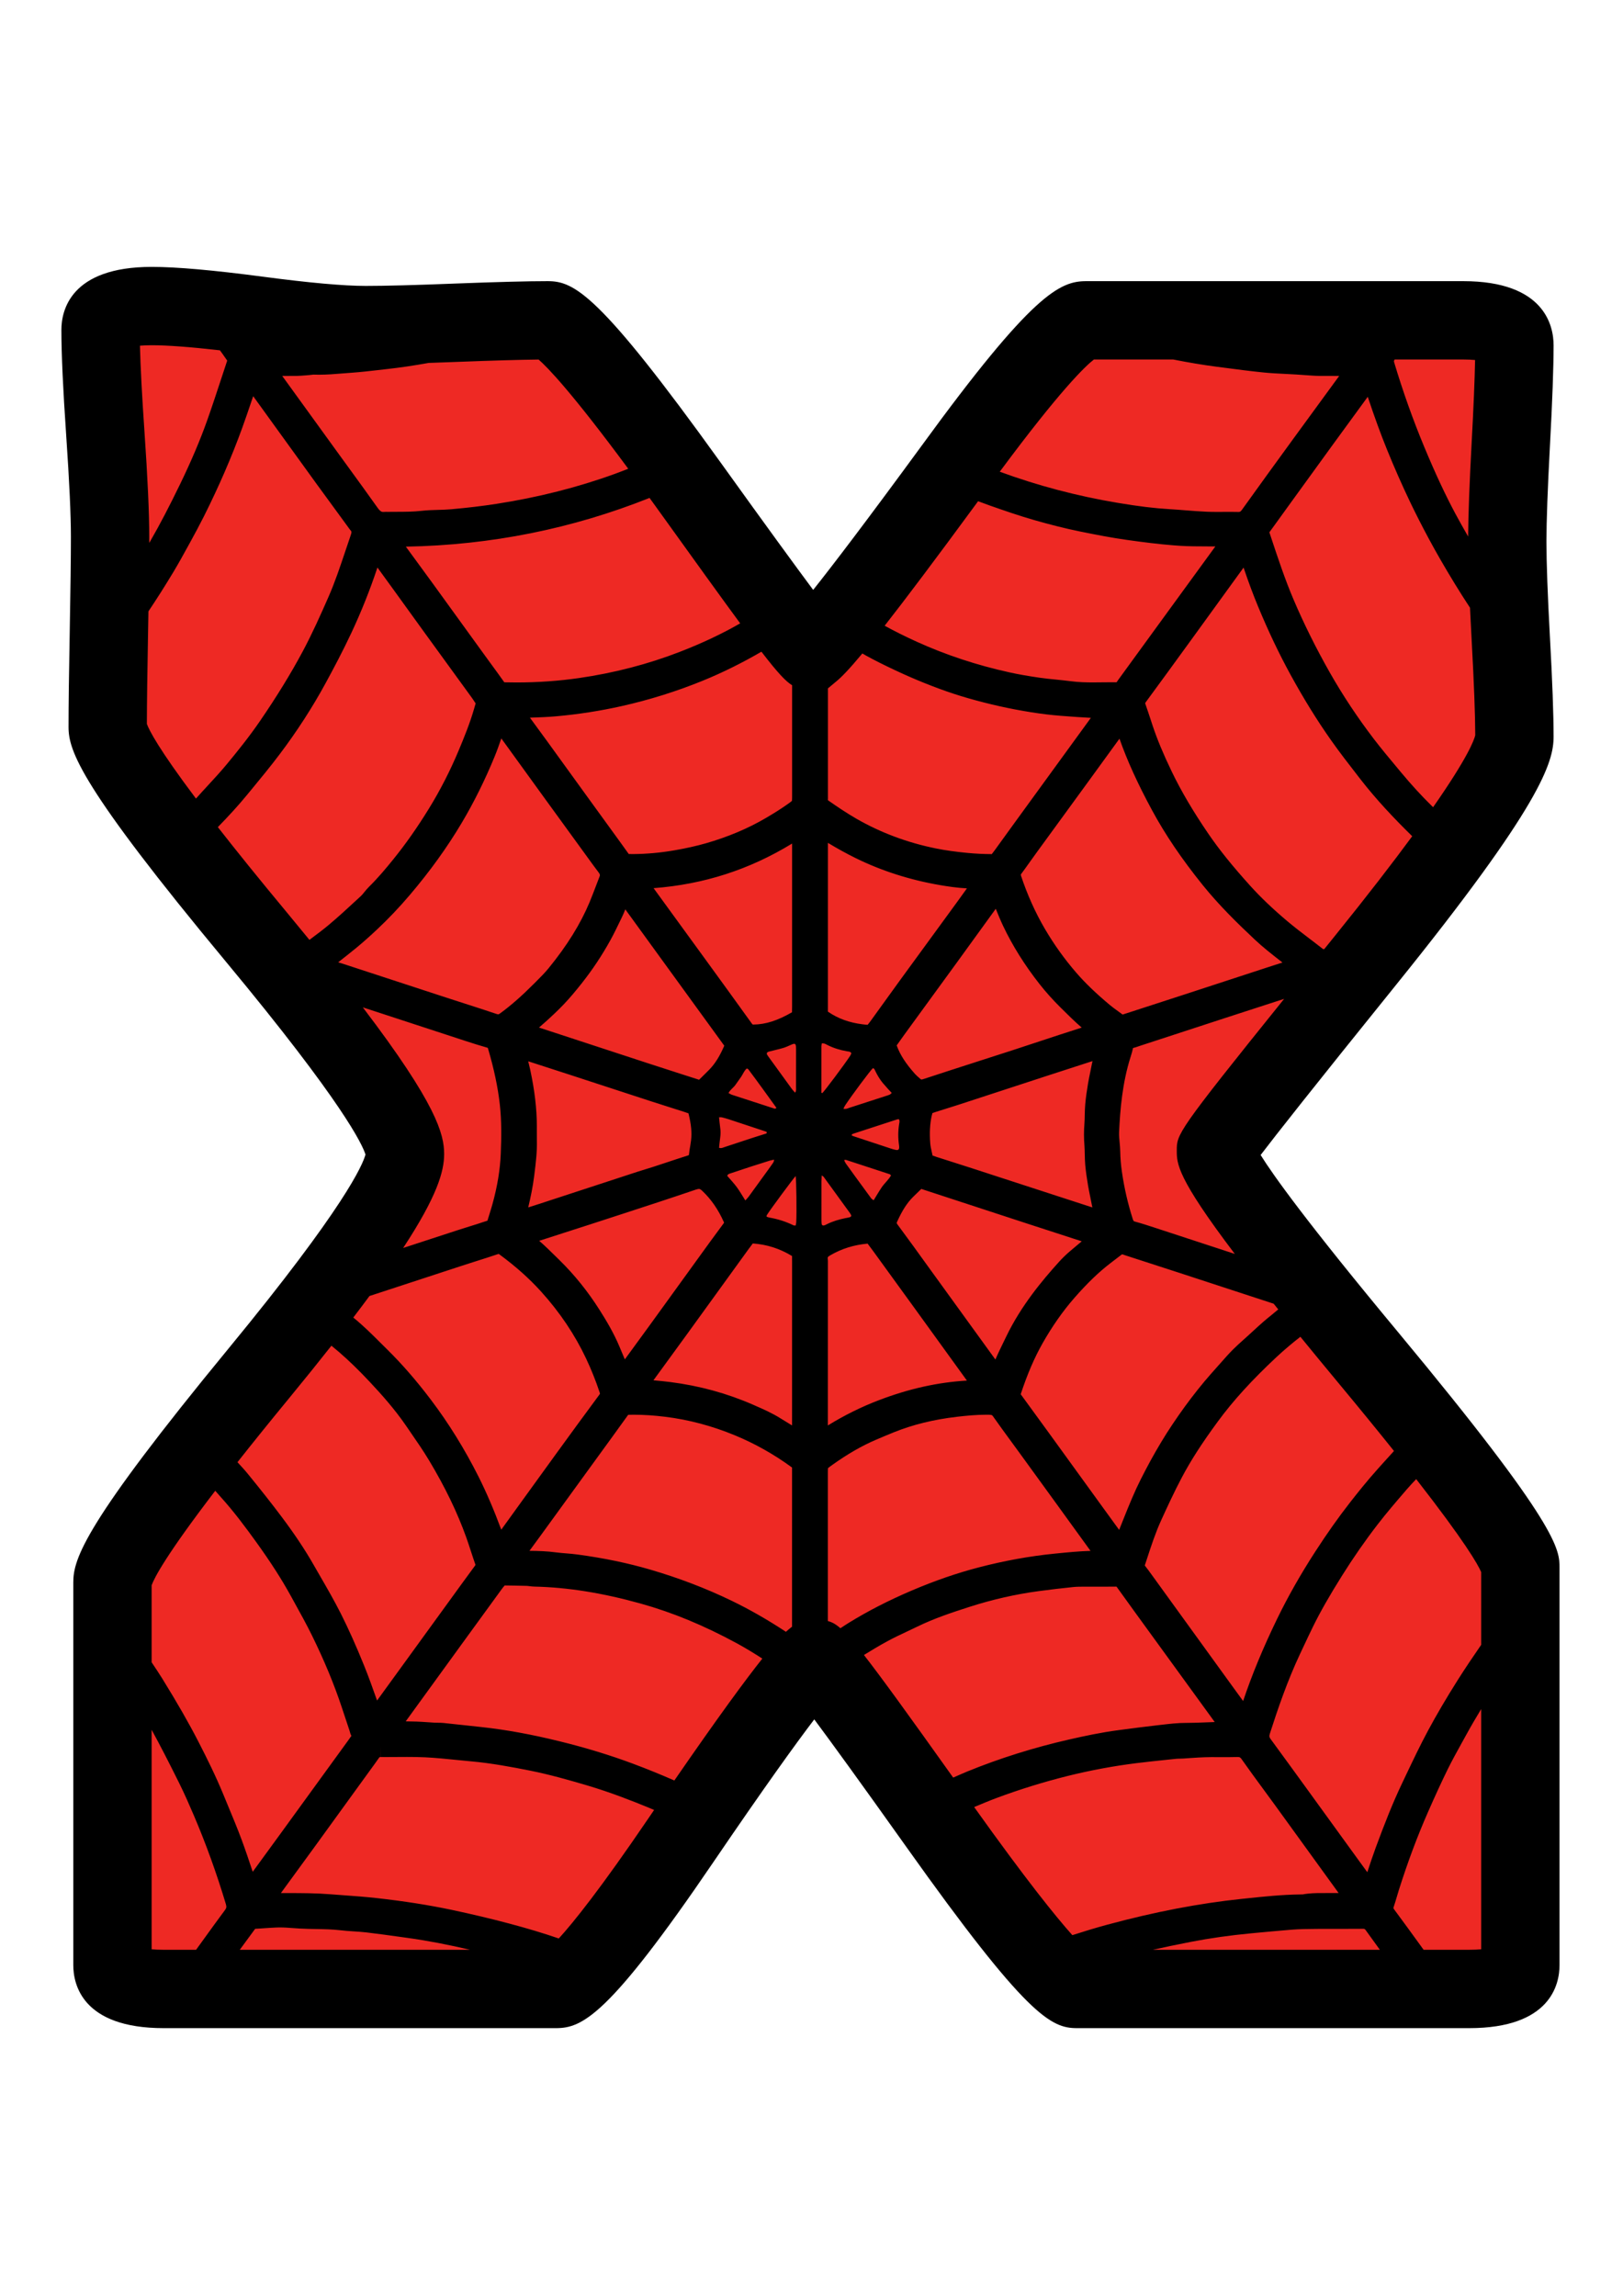 <?xml version="1.0" encoding="utf-8"?>
<!-- Generator: Adobe Illustrator 16.0.0, SVG Export Plug-In . SVG Version: 6.00 Build 0)  -->
<!DOCTYPE svg PUBLIC "-//W3C//DTD SVG 1.1//EN" "http://www.w3.org/Graphics/SVG/1.1/DTD/svg11.dtd">
<svg version="1.1" id="Layer_1" xmlns="http://www.w3.org/2000/svg" xmlns:xlink="http://www.w3.org/1999/xlink" x="0px" y="0px"
	 width="595.28px" height="841.89px" viewBox="0 0 595.28 841.89" enable-background="new 0 0 595.28 841.89" xml:space="preserve">
<g>
	<path fill="#EE2924" d="M557.631,720.646c0,5.817-6.253,8.722-18.754,8.722H394.953c-5.233,0-22.177-20.128-50.812-60.403
		c-28.641-40.271-43.685-60.549-45.14-60.843c-5.527,4.363-21.957,26.605-49.282,66.73c-24.716,36.348-39.981,54.516-45.794,54.516
		H60.002c-12.506,0-18.754-2.904-18.754-8.722V580.21c0-7.558,17.879-33.073,53.642-76.542
		c35.767-43.465,53.646-70.286,53.646-80.467c0-9.302-18.174-35.833-54.516-79.597c-36.352-43.755-54.516-69.411-54.516-76.978
		c0-7.557,0.141-19.113,0.435-34.672c0.285-15.55,0.435-27.256,0.435-35.108c0-8.432-0.585-21.078-1.745-37.946
		c-1.165-16.859-1.745-29.505-1.745-37.942c0-5.813,6.248-8.722,18.754-8.722c8.432,0,21.438,1.164,39.036,3.489
		c17.589,2.329,30.745,3.489,39.471,3.489c7.263,0,18.384-0.285,33.363-0.875c14.97-0.575,26.091-0.87,33.363-0.87
		c5.519,0,22.747,20.138,51.682,60.404c28.93,40.275,43.975,60.553,45.139,60.843c5.233-4.363,22.532-26.605,51.901-66.731
		c26.456-36.343,42.74-54.516,48.848-54.516h138.256c12.496,0,18.754,3.054,18.754,9.157c0,7.853-0.435,19.848-1.31,35.982
		c-0.87,16.139-1.31,28.13-1.31,35.982c0,8.142,0.439,20.138,1.31,35.982c0.875,15.849,1.31,27.695,1.31,35.542
		c0,9.597-18.248,37.006-54.735,82.211c-36.492,45.219-54.735,68.405-54.735,69.565c0,5.817,18.604,31.113,55.825,75.888
		c37.217,44.779,55.825,70.51,55.825,77.197V720.646z"/>
	<path fill-rule="evenodd" clip-rule="evenodd" d="M512.852,488.595c-33.69-40.528-45.995-57.804-50.479-65.043
		c5.574-7.31,18.725-24.038,49.521-62.204c53.449-66.212,57.926-81.809,57.926-91.232c0-8.1-0.449-20.325-1.333-36.328
		c-0.852-15.568-1.286-27.41-1.286-35.196c0-7.497,0.435-19.343,1.286-35.206c0.884-16.289,1.333-28.654,1.333-36.759
		c0-7.071-3.228-23.523-33.121-23.523H398.441c-9.647,0-19.627,4.335-60.44,60.399c-20.451,27.938-32.573,43.811-39.747,52.818
		c-6.304-8.474-16.747-22.761-34.032-46.832c-44.494-61.919-53.618-66.385-63.35-66.385c-7.403,0-18.496,0.29-33.929,0.879
		c-14.563,0.575-25.6,0.865-32.797,0.865c-8.081,0-20.727-1.132-37.591-3.367c-18.403-2.427-31.788-3.61-40.916-3.61
		c-29.894,0-33.12,16.148-33.12,23.088c0,8.872,0.58,21.606,1.777,38.929c1.136,16.508,1.711,28.943,1.711,36.959
		c0,7.581-0.14,18.978-0.43,34.836c-0.295,15.33-0.44,27.087-0.44,34.944c0,8.722,4.424,21.873,57.832,86.158
		c42.885,51.644,49.928,66.923,51.083,70.589c-0.996,3.713-7.539,19.254-50.255,71.165c-52.561,63.887-56.915,76.982-56.915,85.671
		v140.436c0,6.94,3.227,23.089,33.12,23.089h143.924c9.559,0,19.291-4.363,57.668-60.797c18.964-27.85,30.314-43.567,37.063-52.425
		c6.253,8.399,16.611,22.644,33.774,46.775c44.063,61.976,53.015,66.446,62.522,66.446h143.924c29.894,0,33.12-16.148,33.12-23.089
		V574.977C571.997,568.195,571.997,559.76,512.852,488.595z M543.264,603.168c-3.012,4.363-5.93,8.698-8.596,12.912
		c-4.148,6.566-7.717,12.637-10.915,18.58c-2.881,5.364-5.519,10.916-8.072,16.284l-1.412,2.975
		c-3.508,7.356-6.416,14.792-9.709,23.696c-1.08,2.928-2.058,5.893-3.03,8.862c-0.01,0.023-0.019,0.052-0.028,0.08l-2.946-4.041
		l-18.931-26.124c-4.518-6.229-9.035-12.458-13.586-18.659c-0.477-0.646-0.589-1.048-0.275-2.016
		c2.861-8.919,6.425-19.366,11.064-29.211l1.249-2.651c1.141-2.432,2.287-4.873,3.47-7.286c2.703-5.5,5.972-11.243,10.593-18.622
		c4.172-6.66,8.614-13.058,13.216-19.006c3.204-4.158,6.716-8.241,10.12-12.192l0.431-0.505c1.137-1.319,2.319-2.582,3.521-3.84
		c17.916,22.972,22.645,31.311,23.837,34.102V603.168z M506.099,715.001H422.85c4.265-0.954,8.801-1.903,13.88-2.891
		c6.987-1.356,14.413-2.413,22.074-3.133l2.282-0.216c1.674-0.163,3.339-0.327,5.013-0.463c1.123-0.089,2.245-0.191,3.367-0.295
		c2.946-0.271,5.738-0.527,8.545-0.589c3.325-0.075,6.649-0.084,9.975-0.084h5.575c2.086,0,4.172,0,6.299-0.023
		c0.585,0,0.707,0,1.155,0.641C502.689,710.311,504.405,712.648,506.099,715.001z M511.28,532.088
		c-1.305,1.426-2.604,2.861-3.868,4.273l-2.058,2.292c-3.928,4.368-7.566,8.946-10.298,12.449
		c-4.181,5.359-8.319,11.21-12.646,17.894c-5.331,8.226-10.026,16.499-13.955,24.59c-5.173,10.652-9.283,20.572-12.505,30.201
		c-1.328-1.824-2.657-3.647-3.985-5.48l-29.51-40.771c-0.818-1.132-1.637-2.272-2.581-3.461l0.692-2.095
		c1.66-5.089,3.231-9.896,5.35-14.54c2.188-4.793,4.752-10.354,7.544-15.629c3.297-6.244,7.365-12.562,13.184-20.488
		c5.64-7.689,12.515-15.237,21.634-23.758c2.685-2.507,5.612-4.957,8.671-7.361c4.209,5.158,8.777,10.71,13.805,16.762
		C498.742,516.575,505.519,524.891,511.28,532.088z M308.248,597.088c-1.848-1.622-3.189-2.254-4.606-2.646v-53.898
		c0-0.809,0-1.712,0.047-2.16c0.355-0.318,1.141-0.87,1.684-1.264c5.556-3.956,10.774-6.954,15.956-9.166
		c2.143-0.912,4.294-1.828,6.459-2.698c7.043-2.839,14.614-4.7,23.145-5.701c3.223-0.378,7.024-0.762,10.794-0.762l1.104,0.014
		c0.991,0.019,1.099,0.169,1.375,0.562c2.282,3.245,4.625,6.444,6.968,9.643l3.059,4.19l12.496,17.22
		c0,0,8.896,12.276,13.254,18.305c-4.274,0.121-8.502,0.542-12.613,0.954l-0.575,0.056c-9.03,0.898-18.332,2.577-27.657,5
		c-8.128,2.108-16.2,4.896-24.684,8.506c-8.539,3.639-16.135,7.539-23.233,11.916C310.212,595.774,309.239,596.447,308.248,597.088z
		 M268.291,586.982c-9.297-4.494-19.3-8.32-29.734-11.374c-8.32-2.432-17.042-4.246-26.671-5.546
		c-1.38-0.192-2.769-0.31-4.163-0.422c-1.244-0.103-2.498-0.196-3.732-0.364c-3.315-0.449-6.599-0.543-9.802-0.571
		c0.505-0.691,4.106-5.602,4.106-5.602l20.554-28.317c3.825-5.257,7.651-10.509,11.528-15.925c0,0,0.098-0.037,0.365-0.046
		c0.617-0.015,1.235-0.019,1.852-0.019c3.498,0,7.239,0.242,11.425,0.757c8.563,1.048,17.14,3.33,25.488,6.776
		c7.366,3.04,14.39,6.992,20.881,11.743c0.047,0.038,0.089,0.065,0.117,0.085c-0.014,0.514-0.005,1.023,0.004,1.533
		c0,0,0.009,38.695-0.004,56.836l-0.402,0.318c-0.496,0.388-1.071,0.846-1.843,1.552
		C281.577,594.002,274.992,590.223,268.291,586.982z M121.556,493.481c0.903,0.758,1.843,1.506,2.727,2.273
		c3.713,3.212,7.408,6.795,11.299,10.957c4.251,4.536,9.157,9.994,13.338,16.111l1.684,2.455c2.319,3.357,4.714,6.837,6.809,10.335
		c5.865,9.793,10.308,18.987,13.581,28.116c0.613,1.712,1.179,3.442,1.74,5.173c0.519,1.585,1.038,3.17,1.66,4.947
		c0,0-0.033,0.112-0.206,0.347c-3.353,4.555-6.674,9.134-9.989,13.712c0,0-23.715,32.699-25.904,35.697
		c-1.562-4.43-3.058-8.634-4.765-12.848c-2.876-7.117-5.649-13.31-8.47-18.926c-2.399-4.766-5.088-9.414-7.688-13.913l-2.357-4.097
		c-3.162-5.533-6.95-11.225-11.584-17.406c-3.676-4.901-7.665-9.971-12.547-15.948c-1.207-1.482-2.502-2.866-3.788-4.265
		c5.359-6.791,11.57-14.512,18.889-23.406C111.749,505.791,116.879,499.412,121.556,493.481z M157.982,513.222
		c-5.313-7.011-10.546-13.029-15.994-18.389l-2.423-2.403c-3.091-3.087-6.285-6.268-9.821-9.139
		c-0.056-0.042-0.107-0.084-0.164-0.131c2.109-2.764,4.078-5.388,5.935-7.898l33.813-11.07c1.768-0.58,3.535-1.141,5.303-1.702
		c2.666-0.842,5.322-1.684,7.969-2.581c0.164-0.057,0.262-0.075,0.299-0.08c0.047,0.02,0.136,0.07,0.281,0.174
		c5.911,4.349,10.906,8.792,15.255,13.6c6.837,7.548,12.402,15.816,16.537,24.59c1.898,4.021,3.573,8.207,4.976,12.449
		c0.103,0.317,0.103,0.444,0.103,0.444c0,0.009-0.037,0.136-0.243,0.401c-5.359,7.226-10.653,14.493-15.938,21.775
		c-4.097,5.635-8.175,11.284-12.253,16.934c0,0-7.487,10.373-7.763,10.756c-2.675-7.229-5.416-13.618-8.324-19.417
		C170.432,531.386,164.53,521.864,157.982,513.222z M124.044,352.883c2.193-1.721,4.382-3.447,6.542-5.215
		c2.432-2.001,4.929-4.209,7.623-6.743c4.2-3.938,8.245-8.194,12.033-12.65c7.474-8.788,13.726-17.468,19.109-26.521
		c4.484-7.548,8.553-15.751,12.098-24.394c0.898-2.188,1.674-4.415,2.422-6.575c0.486,0.669,15.798,21.831,15.798,21.831
		c4.462,6.154,15.751,21.681,15.751,21.681c1.375,1.908,2.759,3.816,4.181,5.682c0.547,0.721,0.477,1.015,0.299,1.474l-1.141,2.965
		c-0.819,2.161-1.637,4.321-2.525,6.454c-3.339,7.979-8.259,15.905-15.059,24.234c-1.356,1.656-2.909,3.208-4.545,4.845
		l-0.842,0.842c-4.471,4.489-8.39,7.922-12.318,10.798c-0.234,0.173-0.552,0.374-0.739,0.374c-0.075,0-0.262-0.019-0.608-0.135
		c-3.9-1.319-7.824-2.582-11.743-3.84c-2.216-0.711-4.433-1.422-6.646-2.146l-36.674-12
		C126.06,353.514,125.049,353.196,124.044,352.883z M317.662,240.423c3.021,1.66,6.313,3.32,10.354,5.219
		c3.751,1.768,7.221,3.283,10.598,4.648c4.06,1.637,7.707,2.983,11.158,4.115c3.354,1.104,7.006,2.161,11.168,3.218
		c3.77,0.963,7.576,1.814,11.313,2.525c4.134,0.786,7.89,1.379,11.472,1.814c3.535,0.43,7.104,0.673,10.551,0.917l0.953,0.066
		c1.619,0.112,3.236,0.206,4.873,0.299c-0.309,0.431-27.798,38.236-27.798,38.236l-7.491,10.354l-0.305,0.393
		c-0.248,0.318-0.5,0.636-0.734,0.978c-0.032,0.005-0.074,0.005-0.121,0.005c-2.914-0.01-5.837-0.154-8.689-0.426
		c-4.499-0.426-8.207-0.949-11.663-1.646c-10.467-2.109-20.297-5.785-29.225-10.924c-3.69-2.128-7.216-4.532-10.182-6.599
		c-0.22-0.154-0.285-0.243-0.243-0.29c0.033-0.496,0.028-0.992,0.015-1.487l0.005-39.401l3.222-2.689
		c1.786-1.492,4.452-4.171,9.396-10.111C316.74,239.89,317.218,240.18,317.662,240.423z M397.745,420.025
		c0.084,1.076,0.103,2.151,0.126,3.231c0.023,1.291,0.052,2.582,0.164,3.868c0.233,2.618,0.636,5.209,1.038,7.613
		c0.233,1.403,0.523,2.801,0.813,4.199c0.188,0.94,0.384,1.881,0.562,2.825c0.065,0.346,0.136,0.683,0.215,1.02
		c-5.635-1.824-45.087-14.666-45.087-14.666c-2.498-0.813-5-1.604-7.507-2.399l-4.4-1.402c0,0-1.343-0.464-1.623-0.557
		c-0.084-0.421-0.178-0.842-0.275-1.263c-0.258-1.142-0.501-2.217-0.575-3.199c-0.3-3.83-0.127-7.141,0.533-10.13
		c0.074-0.336,0.168-0.664,0.271-0.991c0.478-0.178,0.954-0.337,1.437-0.491l3.072-0.963c1.692-0.528,3.386-1.052,5.074-1.604
		l32.629-10.663c5.495-1.796,10.994-3.573,16.499-5.345c-0.099,0.388-0.183,0.781-0.257,1.174c-0.178,0.954-0.374,1.908-0.566,2.857
		c-0.29,1.389-0.58,2.773-0.809,4.167c-0.397,2.385-0.8,4.953-1.034,7.614c-0.116,1.3-0.149,2.609-0.178,3.919
		c-0.019,1.066-0.037,2.133-0.121,3.199C397.525,414.778,397.525,417.393,397.745,420.025z M303.604,461.643
		c-0.065-0.557-0.084-0.725,0.954-1.332c4.172-2.414,8.652-3.812,13.666-4.261c0.701,0.912,1.394,1.847,2.142,2.881
		c5.191,7.155,10.387,14.311,15.573,21.476c0,0,18.562,25.674,18.702,25.866c-10.715,0.631-21.303,2.993-32.344,7.211
		c-6.402,2.441-12.66,5.547-18.655,9.241l0.014-59.486C303.67,462.705,303.674,462.172,303.604,461.643z M302.379,382.696
		c0.355,0.112,0.691,0.313,1.033,0.486c2.292,1.16,4.719,1.899,7.239,2.338c0.548,0.094,1.165,0.023,1.614,0.683
		c-0.132,0.285-0.229,0.654-0.431,0.954c-2.198,3.334-9.597,13.216-10.261,13.712c-0.019,0.014-0.107-0.047-0.299-0.141
		c0-5.659,0-11.378,0.004-17.103c0.005-0.304,0.089-0.612,0.15-1.033C301.799,382.622,302.107,382.603,302.379,382.696z
		 M303.665,309.086c3.535,2.132,6.889,3.975,10.176,5.593c9.522,4.686,19.941,8.016,30.965,9.905
		c2.73,0.467,6.149,0.991,9.835,1.197c-1.146,1.609-2.301,3.218-3.466,4.813c0,0-17.182,23.528-20.896,28.635
		c-1.814,2.488-3.615,4.99-5.415,7.492c-1.787,2.488-3.573,4.976-5.378,7.455c-0.309,0.425-0.903,1.239-1.254,1.627
		c-0.505-0.009-1.117-0.084-1.908-0.182c-4.798-0.599-8.89-2.081-12.52-4.541c-0.061-0.047-0.111-0.08-0.149-0.112
		c0.023-0.5,0.015-1.01,0.005-1.515C303.66,369.452,303.655,325.033,303.665,309.086z M329.742,419.96
		c0.047,0.313,0.07,0.636,0.051,0.949c-0.023,0.589-0.426,0.912-1.038,0.809c-0.562-0.103-1.122-0.234-1.665-0.416
		c-4.719-1.548-9.433-3.11-14.142-4.672c-0.178-0.056-0.332-0.178-0.683-0.375c0.294-0.252,0.411-0.425,0.579-0.477
		c5.439-1.787,10.888-3.559,16.331-5.322c0.168-0.056,0.365-0.009,0.538-0.009c0.36,0.599,0.163,1.174,0.075,1.721
		C329.363,414.769,329.363,417.36,329.742,419.96z M310.301,425.353c5.336,1.734,10.668,3.475,15.994,5.232
		c0.164,0.047,0.281,0.239,0.515,0.449c-0.907,1.618-2.348,2.806-3.377,4.303c-1.033,1.515-1.945,3.119-2.993,4.808
		c-0.355-0.271-0.706-0.426-0.906-0.697c-2.044-2.764-4.064-5.551-6.09-8.338c-1.094-1.492-2.179-2.984-3.245-4.494
		c-0.238-0.337-0.374-0.744-0.599-1.207C309.945,425.376,310.142,425.301,310.301,425.353z M309.342,406.575
		c0.271-0.523,0.436-0.926,0.674-1.281c2.474-3.732,9.208-12.749,10.115-13.563c0.566,0.038,0.674,0.533,0.856,0.908
		c0.776,1.609,1.669,3.147,2.815,4.527c0.612,0.725,1.248,1.431,1.885,2.142c0.421,0.463,0.855,0.917,1.379,1.483
		c-0.309,0.262-0.5,0.51-0.753,0.622c-0.463,0.211-0.958,0.346-1.44,0.505c-4.471,1.455-8.946,2.909-13.426,4.349
		C310.862,406.454,310.296,406.823,309.342,406.575z M328.924,383.473c-0.02-0.047-0.028-0.084-0.038-0.117
		c0.524-0.72,1.038-1.455,1.553-2.184c0.496-0.702,0.996-1.412,1.506-2.104c0,0,15.33-21.036,19.193-26.353
		c3.04-4.181,14.086-19.455,14.086-19.455c0.009,0.023,0.019,0.051,0.032,0.079c0.828,2.025,1.68,4.12,2.652,6.178
		c3.456,7.282,7.959,14.475,13.394,21.377c2.235,2.834,4.752,5.659,7.492,8.381c2.722,2.722,5.294,5.243,7.95,7.558
		c-0.533,0.168-8.254,2.666-8.254,2.666l-7.207,2.375c-3.246,1.076-6.491,2.151-9.751,3.208l-11.817,3.807
		c-7.043,2.268-14.082,4.532-21.11,6.847c-0.355,0.117-0.562,0.131-0.646,0.131c-0.057,0-0.15,0-0.416-0.238l-0.464-0.412
		c-0.514-0.454-1.033-0.902-1.487-1.408C332.202,390.011,330.148,386.821,328.924,383.473z M301.294,439.92
		c0-2.227-0.01-4.457,0-6.688c0.005-0.627,0.047-1.258,0.084-2.193c0.421,0.295,0.608,0.369,0.711,0.51
		c3.227,4.424,6.444,8.857,9.652,13.291c0.216,0.299,0.365,0.654,0.505,0.917c-0.131,0.589-0.57,0.599-0.916,0.691
		c-0.431,0.122-0.875,0.178-1.31,0.263c-2.319,0.477-4.574,1.141-6.702,2.197c-0.28,0.146-0.565,0.29-0.865,0.402
		c-0.626,0.238-1.033,0.028-1.104-0.599c-0.047-0.51-0.056-1.02-0.056-1.529C301.289,444.765,301.294,442.343,301.294,439.92z
		 M340.77,464.959c-3.821-5.304-7.637-10.603-11.528-15.845c-0.439-0.58-0.421-0.617-0.149-1.211
		c1.89-4.158,3.728-6.974,5.958-9.129c0,0,2.357-2.301,2.857-2.783c0.188,0.062,29.959,9.812,38.059,12.454
		c4.48,1.464,20.788,6.753,20.788,6.753c-1.497,1.249-2.998,2.503-4.48,3.779c-1.375,1.183-2.651,2.427-3.807,3.708
		c-6.164,6.814-13.946,16.098-19.408,27.443l-0.945,1.945c-1.028,2.113-2.076,4.265-3.025,6.481
		C362.975,495.646,340.77,464.959,340.77,464.959z M394.649,356.582c-4.256-4.925-8.104-10.308-11.439-16.003
		c-3.479-5.939-6.411-12.468-8.713-19.39c-0.116-0.351-0.107-0.486-0.009-0.617c1.183-1.59,2.329-3.199,3.475-4.813
		c0.781-1.094,1.562-2.193,2.353-3.278l19.216-26.372l11.065-15.232c2.843,8.091,6.696,16.546,11.963,26.278
		c4.816,8.909,10.878,17.851,18.52,27.344c6.042,7.501,12.786,14.082,19.174,20.082c2.933,2.759,6.099,5.233,9.157,7.628
		c0.318,0.252,0.646,0.5,0.963,0.753c-0.49,0.159-5.232,1.693-5.232,1.693l-31.563,10.312c-4.887,1.595-20.507,6.655-20.507,6.655
		s-1.01,0.309-1.323,0.421c-0.51-0.383-1.029-0.758-1.548-1.132c-1.076-0.776-2.156-1.553-3.166-2.395
		C401.898,364.214,397.96,360.426,394.649,356.582z M264.138,413.432c-0.173-1.184-0.267-2.385-0.407-3.713
		c0.421,0,0.729-0.056,1,0.009c0.87,0.215,1.73,0.454,2.577,0.729c4.485,1.473,8.956,2.956,13.436,4.443
		c0.178,0.061,0.336,0.168,0.486,0.243c0.103,0.486-0.267,0.552-0.533,0.636c-1.702,0.552-3.414,1.057-5.107,1.618
		c-3.269,1.066-6.533,2.17-9.802,3.236c-0.594,0.192-1.169,0.552-2.058,0.281c0.14-1.286,0.234-2.488,0.412-3.676
		C264.334,415.961,264.33,414.704,264.138,413.432z M267.201,400.823c0.645-1.253,1.786-1.927,2.511-2.946
		c0.697-0.982,1.408-1.959,2.09-2.956c0.711-1.019,1.108-2.259,2.104-3.105c0.243,0.131,0.458,0.173,0.561,0.309
		c3.508,4.658,6.894,9.405,10.279,14.086c-0.28,0.509-0.608,0.351-0.884,0.262c-5.14-1.66-10.279-3.33-15.41-5.009
		C268.052,401.333,267.697,401.08,267.201,400.823z M267.991,430.268c2.465-0.833,4.938-1.656,7.417-2.46
		c2.292-0.748,4.598-1.469,6.898-2.188c0.468-0.141,0.954-0.206,1.646-0.36c-0.15,0.5-0.173,0.813-0.327,1.043
		c-0.636,0.944-1.31,1.875-1.979,2.801c-2.343,3.241-4.69,6.482-7.047,9.714c-0.328,0.449-0.729,0.837-1.226,1.402
		c-1.16-1.828-2.063-3.432-3.147-4.9c-1.08-1.464-2.352-2.787-3.493-4.12C266.977,430.482,267.528,430.427,267.991,430.268z
		 M281.39,445.378c1.342-2.086,9.307-12.875,10.438-14.119c0.271,1.585,0.407,13.375,0.215,16.962
		c-0.019,0.37-0.126,0.734-0.206,1.184c-0.309-0.019-0.58,0.037-0.776-0.057c-2.825-1.384-5.78-2.324-8.876-2.853
		c-0.309-0.052-0.604-0.178-0.898-0.28c-0.047-0.019-0.075-0.094-0.178-0.229C281.188,445.813,281.264,445.579,281.39,445.378z
		 M291.969,384.212c0.014,0.252,0.009,0.51,0.009,0.767c0,4.583,0.01,9.171-0.009,13.759c0,0.599,0.154,1.253-0.346,1.955
		c-0.44-0.491-0.833-0.879-1.155-1.319c-2.287-3.143-4.564-6.286-6.842-9.438c-0.711-0.978-1.436-1.946-2.124-2.942
		c-0.481-0.697-0.271-1.164,0.585-1.379c1.726-0.44,3.465-0.814,5.177-1.319c1.029-0.304,2.011-0.786,3.002-1.216
		C291.623,382.495,291.908,382.678,291.969,384.212z M290.519,369.144c0,0.692-0.009,1.379-0.037,2.072
		c-5.275,3.044-9.625,4.433-14.077,4.503c-0.243,0-0.346-0.028-0.346-0.028c-0.009-0.005-0.126-0.084-0.337-0.384
		c-5.771-8.039-11.589-16.05-17.411-24.057c0,0-18.487-25.403-18.59-25.553c18.389-1.394,35.122-6.781,50.803-16.359
		L290.519,369.144z M253.274,366.431c4.069,5.617,8.137,11.233,12.375,17.042c-1.684,3.886-3.377,6.594-5.486,8.764
		c-0.65,0.664-1.31,1.31-1.969,1.964c-0.571,0.561-1.141,1.118-1.782,1.758l-6.384-2.048c-4.125-1.328-8.254-2.656-12.375-4.003
		c0,0-39.766-13.029-39.962-13.094c0.795-0.674,1.566-1.352,2.329-2.039c2.264-2.039,4.672-4.266,6.978-6.711
		c1.946-2.067,3.943-4.41,6.291-7.379c2.025-2.567,3.886-5.121,5.528-7.59c1.81-2.717,3.503-5.5,5.037-8.278
		c1.305-2.361,2.474-4.789,3.606-7.137l0.683-1.417c0.458-0.935,0.842-1.871,1.202-2.801
		C230.816,335.49,253.274,366.431,253.274,366.431z M256.37,435.991c0.164,0,0.473,0,1.226,0.721
		c3.269,3.105,5.855,6.865,7.913,11.477c0.033,0.079,0.056,0.14,0.075,0.168c-0.038,0.062-0.094,0.149-0.178,0.267
		c-3.312,4.447-6.557,8.941-9.803,13.437c0,0-14.123,19.539-16.882,23.341c-3.175,4.373-6.36,8.74-9.55,13.1
		c-0.66-1.553-1.31-3.105-1.959-4.658c-2.119-5.069-4.896-9.695-7.347-13.544c-4.26-6.72-9.175-12.823-14.591-18.131l-1.394-1.375
		c-1.974-1.945-3.994-3.938-6.117-5.776c4.836-1.57,9.681-3.123,14.526-4.681l3.826-1.23l11.252-3.657
		c9.147-2.983,18.613-6.061,27.892-9.222C255.832,436.033,256.183,435.991,256.37,435.991z M251.74,489.596
		c3.61-4.985,7.221-9.971,10.822-14.956l11.954-16.527c0.524-0.716,1.047-1.422,1.59-2.123c5.135,0.355,9.821,1.847,14.311,4.555
		c0.033,0.019,0.065,0.037,0.093,0.056c-0.019,0.449-0.009,0.898,0,1.348l0.009,0.627c0,0,0,41.912-0.009,60.146
		c-1.394-0.838-2.778-1.689-4.153-2.549c-3.147-1.983-6.454-3.434-9.652-4.827l-0.524-0.233c-9.494-4.153-19.679-6.945-30.272-8.292
		c-2.072-0.267-4.158-0.463-6.243-0.649C239.665,506.17,249.037,493.318,251.74,489.596z M290.528,251.282v40.07
		c0,0.935,0,1.899-0.057,2.343c-0.374,0.341-1.323,1.005-1.978,1.464c-2.137,1.506-4.494,2.993-7.632,4.836
		c-6.542,3.839-13.96,6.958-22.032,9.269c-3.442,0.982-7.197,1.819-11.481,2.563c-5.088,0.879-10.181,1.342-15.232,1.375
		l-1.506-0.028l-3.302-4.597l-12.496-17.229l-13.969-19.31c-1.239-1.707-5.561-7.604-6.477-8.858c0.028,0,0.056-0.004,0.075-0.004
		c3.11-0.108,6.323-0.215,9.521-0.5c8.128-0.725,16.219-1.983,24.057-3.741c10.158-2.282,20.109-5.393,29.58-9.25
		c7.403-3.007,14.661-6.622,21.672-10.7C285.36,246.896,288.241,249.903,290.528,251.282z M196.901,414.853l0.005-1.964
		c-0.023-6.332-0.814-13.038-2.409-20.483c-0.234-1.081-0.491-2.151-0.757-3.222c5.088,1.637,10.176,3.288,15.255,4.943
		l29.931,9.774c2.535,0.823,5.069,1.627,7.614,2.432l4.293,1.366c0,0,1.375,0.468,1.679,0.571c0.996,3.966,1.286,7.015,0.954,9.877
		c-0.141,1.183-0.351,2.362-0.557,3.54l-0.234,1.88c0,0-0.103,0.08-0.402,0.169c-2.605,0.827-5.2,1.688-7.792,2.549
		c-1.637,0.542-3.269,1.085-4.91,1.618c-0.907,0.294-1.824,0.57-2.741,0.851c-0.982,0.3-1.969,0.599-2.946,0.917l-36.394,11.906
		c-1.249,0.412-2.498,0.805-3.75,1.192c0.874-3.652,1.688-7.524,2.188-11.564l0.094-0.772c0.491-3.942,1-8.024,0.893-12.234
		C196.888,417.084,196.892,415.966,196.901,414.853z M385.066,525.961c-2.277-3.143-10.068-13.824-10.068-13.824
		c-0.196-0.285-0.402-0.57-0.627-0.855c0.01-0.033,0.019-0.075,0.037-0.117c2.423-7.323,4.953-13.207,7.96-18.529
		c3.531-6.238,7.474-11.869,11.725-16.724c4.719-5.396,8.951-9.46,13.305-12.786l3.845-2.945c0.215-0.159,0.336-0.206,0.364-0.216
		l0.216,0.065c0.242,0.104,0.49,0.178,0.822,0.281c0,0,15.714,5.083,20.227,6.557l34.285,11.219
		c0.537,0.674,1.122,1.394,1.674,2.086c-0.813,0.697-1.632,1.38-2.469,2.053c-0.973,0.786-1.937,1.563-2.881,2.381
		c-1.398,1.211-2.76,2.465-4.12,3.718l-1.623,1.487l-1.604,1.44c-1.342,1.202-2.688,2.403-3.961,3.685
		c-1.459,1.469-2.839,3.021-4.214,4.584l-1.491,1.679c-1.591,1.782-3.181,3.568-4.715,5.396c-1.674,2.007-3.301,4.05-4.882,6.127
		c-1.581,2.071-3.11,4.186-4.603,6.327c-1.491,2.143-2.945,4.313-4.349,6.51c-1.398,2.208-2.74,4.447-4.041,6.711
		c-1.3,2.259-2.544,4.546-3.75,6.852c-1.17,2.235-2.311,4.484-3.377,6.781c-1.09,2.361-2.086,4.771-3.087,7.174
		c-0.589,1.427-1.159,2.862-1.73,4.298l-1.131,2.839c-0.112,0.271-0.216,0.547-0.318,0.823c-1.992-2.731-3.976-5.462-5.958-8.203
		L385.066,525.961z M431.613,421.892c0,4.868,0.023,9.877,21.283,37.933l-29.495-9.662c-2.311-0.758-4.705-1.539-7.146-2.198
		c-0.401-0.103-0.523-0.141-0.795-0.978c-1.786-5.57-3.124-11.393-3.975-17.299c-0.365-2.559-0.566-4.98-0.608-7.412
		c-0.019-1.146-0.121-2.287-0.233-3.429c-0.122-1.309-0.243-2.544-0.188-3.662c0.384-8.245,1.179-17.963,4.181-27.489l0.112-0.36
		c0.295-0.926,0.58-1.857,0.768-2.806c0.023-0.103,0.047-0.178,0.047-0.206c0.046-0.019,0.131-0.046,0.252-0.075
		c0.528-0.122,1.048-0.294,1.563-0.481l0.421-0.15l31.286-10.218c6.828-2.227,13.656-4.443,20.493-6.65
		c0.468-0.149,0.936-0.295,1.408-0.444C431.632,415.157,431.613,415.9,431.613,421.892z M489.533,343.305
		c-1.305,1.618-2.544,3.152-3.792,4.7c-0.131,0.033-0.295,0.075-0.318,0.075c-0.047,0-0.206-0.075-0.453-0.271
		c-1.576-1.244-3.176-2.46-4.775-3.676c-2.693-2.053-5.485-4.181-8.081-6.37c-5.304-4.476-9.736-8.708-13.549-12.926
		c-6.617-7.338-11.331-13.198-15.302-19.001c-5.635-8.24-10.05-15.737-13.501-22.911c-3.115-6.468-5.332-11.809-6.996-16.808
		l-0.749-2.282c-0.646-1.955-1.29-3.91-1.974-5.85l0.043-0.281c5.41-7.347,10.77-14.736,16.139-22.125l2.254-3.105
		c5.884-8.109,11.762-16.218,17.636-24.337c1.838,5.416,3.55,10.017,5.327,14.287c3.77,9.087,7.655,17.248,11.874,24.959
		c4.84,8.839,9.694,16.691,14.848,24.01c3.144,4.461,6.52,8.811,9.784,13.015l0.907,1.174c5.93,7.651,12.528,14.614,19.118,21.068
		C510.873,316.302,501.665,328.279,489.533,343.305z M525.628,296.015c-0.21-0.206-0.411-0.412-0.622-0.617
		c-3.657-3.583-7.323-7.59-11.21-12.253l-1.146-1.38c-2.937-3.512-5.968-7.146-8.773-10.803
		c-5.967-7.81-11.401-16.004-16.148-24.365c-5.037-8.876-9.517-17.884-13.296-26.77c-3.133-7.352-5.705-15.124-8.198-22.64
		l-0.659-1.983c0.931-1.249,1.838-2.511,2.74-3.783l4.35-6.028c5.247-7.244,10.485-14.488,15.741-21.723
		c2.807-3.863,5.622-7.721,8.441-11.57c0,0,4.607-6.313,4.813-6.594c2.47,7.427,4.742,13.661,7.058,19.356
		c2.675,6.59,5.519,13.039,8.45,19.17c2.011,4.209,4.266,8.643,6.902,13.558c2.681,4.99,5.776,10.358,9.466,16.406
		c1.814,2.974,3.699,5.93,5.626,8.862c0.178,3.863,0.389,8.007,0.637,12.506c0.832,15.157,1.267,26.68,1.285,34.261
		C540.683,271.369,538.396,277.729,525.628,296.015z M541.028,132.023c-0.145,7.389-0.557,17.378-1.234,29.814
		c-0.828,15.419-1.258,26.844-1.314,34.906c-1.59-2.787-3.189-5.574-4.682-8.371c-3.788-7.104-7.394-14.834-11.354-24.337
		c-4.162-9.989-7.895-20.47-11.093-31.146c-0.136-0.439-0.112-0.613,0.187-1.052h25.16
		C538.489,131.836,539.915,131.916,541.028,132.023z M401.211,131.836h29.116c5.532,1.094,10.822,1.988,15.934,2.652l2.89,0.374
		c4.607,0.608,9.372,1.23,14.101,1.711c2.755,0.281,5.523,0.417,8.193,0.547c1.281,0.061,2.563,0.126,3.84,0.206
		c0.921,0.061,5.635,0.389,5.635,0.389c1.024,0.065,2.054,0.131,3.073,0.135c1.964,0.014,7.192,0.014,7.192,0.014l-16.78,22.977
		c-6.299,8.656-12.599,17.317-18.828,26.025c-0.599,0.842-0.842,0.875-1.309,0.875h-0.047c-0.959-0.023-1.918-0.033-2.872-0.033
		l-4.882,0.019c-1.272,0-2.545-0.009-3.816-0.065c-2.572-0.107-5.145-0.313-7.722-0.515c-2.016-0.159-4.04-0.322-6.061-0.439
		c-5.458-0.318-11.313-1.029-18.982-2.319c-14.862-2.488-29.393-6.328-43.193-11.406
		C388.962,142.943,398.086,134.263,401.211,131.836z M358.746,183.803c2.666,1.02,5.359,1.964,8.063,2.895
		c2.811,0.968,5.626,1.927,8.465,2.806c2.76,0.86,5.537,1.655,8.324,2.404c2.788,0.748,5.589,1.459,8.404,2.104
		c2.811,0.641,5.636,1.207,8.465,1.758c2.918,0.57,5.837,1.123,8.769,1.6c2.839,0.468,5.691,0.851,8.549,1.229
		c2.857,0.37,5.711,0.734,8.577,1.015c2.567,0.252,5.607,0.524,8.699,0.655c1.776,0.075,3.559,0.075,5.336,0.084
		c1.178,0,2.361,0,3.545,0.028l1.131,0.009l0.688-0.005l-17.457,23.968l-18.155,24.954l-0.612,0.889l-1.819-0.009
		c-1.165,0-2.329,0.014-3.489,0.028c-1.132,0.009-2.264,0.028-3.395,0.028c-2.404,0-5.252-0.056-8.119-0.435
		c-1.786-0.234-3.573-0.417-5.369-0.594c-1.954-0.192-3.909-0.383-5.854-0.664c-4.316-0.617-7.866-1.239-11.159-1.964
		c-11.99-2.628-23.485-6.426-34.167-11.289c-4.303-1.96-8.151-3.882-11.696-5.832C332.09,219.729,342.995,205.269,358.746,183.803z
		 M271.485,228.591c-6.51,3.75-13.778,7.207-22.186,10.466c-11.622,4.504-24.047,7.73-36.937,9.592
		c-7.398,1.071-15.077,1.613-22.827,1.613c-1.216,0-2.437-0.014-3.858-0.046l-0.529-0.009h-0.178
		c-0.023-0.028-0.046-0.061-0.075-0.103c-1.501-2.133-3.044-4.237-4.583-6.342l-2.269-3.115c0,0-15.096-20.867-19.464-26.886
		c-1.95-2.68-8.441-11.547-9.723-13.301c31.301-0.547,61.152-6.608,89.38-17.869c0.879,1.221,1.73,2.385,2.647,3.662
		C254.733,205.531,264.456,219.037,271.485,228.591z M230.424,171.892c-1.632,0.631-3.222,1.268-4.906,1.88
		c-13.614,4.948-28.233,8.652-43.451,11c-5.182,0.804-10.625,1.45-16.63,1.983c-1.562,0.141-3.124,0.178-4.686,0.225
		c-2.002,0.056-4.069,0.112-6.168,0.351c-3.007,0.346-6.028,0.351-9.232,0.36c-1.038,0.004-2.081,0.009-3.119,0.019l-0.739-0.009
		c-0.22,0-0.439,0.009-0.917,0.038c-0.421,0-1,0-2.067-1.501c-3.517-4.962-7.095-9.882-10.672-14.802l-4.639-6.388l-19.679-27.181
		h1.253c1.337,0,2.675-0.005,4.013-0.019c1.113-0.019,2.235-0.103,3.348-0.197l1.136-0.093c0.332-0.023,0.669-0.065,1.006-0.103
		c0.257-0.038,0.514-0.075,0.804-0.075c0.646,0.023,1.282,0.033,1.913,0.033c3.003,0,5.954-0.243,8.811-0.482
		c1.099-0.089,2.193-0.178,3.297-0.252c3.208-0.229,6.417-0.599,9.517-0.954l3.325-0.383c4.793-0.524,9.807-1.272,15.274-2.25
		c3.381-0.112,6.992-0.243,10.845-0.393c12.66-0.486,22.556-0.771,29.491-0.842C200.788,134.656,209.552,143.663,230.424,171.892z
		 M55.639,126.603c5.761,0,14.156,0.627,25.024,1.866l0.884,1.211c0.482,0.668,0.945,1.347,1.413,2.02l0.374,0.543
		c-0.038,0.112-1.524,4.63-2.235,6.771c-1.656,5.032-3.367,10.237-5.163,15.293c-2.553,7.174-5.762,14.731-9.812,23.098
		c-4.041,8.334-7.501,14.965-10.906,20.872c-0.159,0.276-0.323,0.538-0.482,0.809c0-0.767,0.004-1.534,0.004-2.24
		c0-8.792-0.58-21.527-1.777-38.938c-0.893-12.898-1.44-23.332-1.632-31.137C52.449,126.673,53.866,126.603,55.639,126.603z
		 M54.301,232.216c0.052-2.83,0.098-5.472,0.141-8.03c2.918-4.345,5.911-9.04,9.147-14.414c1.945-3.231,3.77-6.562,5.537-9.784
		l0.813-1.478c1.473-2.689,3.199-5.874,4.85-9.162c5.481-10.925,10.209-21.84,14.054-32.442c1.169-3.218,2.268-6.454,3.367-9.7
		c0.225-0.636,0.439-1.281,0.655-1.917c3.685,5.088,23.13,32.007,23.13,32.007c2.61,3.605,5.238,7.192,7.871,10.775l3.914,5.359
		c0.262,0.37,0.524,0.739,0.823,1.085c0.304,0.351,0.458,0.524,0.075,1.627c-0.683,1.974-1.347,3.957-2.006,5.939
		c-1.866,5.565-3.788,11.322-6.149,16.714c-2.89,6.599-6.014,13.595-9.568,20.227c-4.312,8.048-9.391,16.312-15.508,25.259
		c-4.064,5.939-8.544,11.486-12.394,16.125c-2.132,2.572-4.471,5.107-6.734,7.557c-1.464,1.59-2.927,3.171-4.358,4.789
		c-0.028,0.033-0.061,0.061-0.089,0.089c-13.595-18.08-17.126-24.973-18-27.363C53.885,257.815,54.03,246.639,54.301,232.216z
		 M79.901,303.31c4.008-4.087,7.492-7.913,10.555-11.631l1.426-1.73c3.583-4.34,7.282-8.83,10.747-13.432
		c6.318-8.38,11.963-17.116,16.78-25.965c2.741-5.032,6.304-11.706,9.545-18.641c3.615-7.726,6.795-15.713,9.48-23.794
		c1.936,2.656,3.863,5.313,5.79,7.974l11.327,15.681l17.668,24.323l0.253,0.374c0.257,0.374,0.729,1.066,0.982,1.482
		c-0.065,0.253-0.164,0.552-0.271,0.917l-0.229,0.795c-1.506,5.322-3.648,10.583-5.71,15.512
		c-3.134,7.487-6.819,14.685-10.953,21.391c-4.274,6.94-8.554,13.024-13.071,18.599c-2.675,3.311-5.607,6.819-8.909,10.064
		c-0.608,0.599-1.16,1.272-1.707,1.946c-0.379,0.477-0.753,0.958-1.188,1.366l-1.506,1.389c-3.362,3.105-6.837,6.323-10.368,9.274
		c-1.983,1.66-4.036,3.199-6.215,4.826c-0.281,0.206-0.552,0.426-0.833,0.636c-2.666-3.278-5.458-6.674-8.422-10.242
		C94.74,321.989,86.504,311.766,79.901,303.31z M133.074,369.41c0.435,0.14,0.865,0.28,1.3,0.421l36.141,11.827
		c2.736,0.898,5.481,1.768,8.362,2.582c0,0,0.075,0.098,0.15,0.379c2.184,7.436,3.587,14.104,4.293,20.385
		c0.692,6.183,0.58,12.356,0.346,18.099c-0.234,5.832-1.225,11.847-3.021,18.38c-0.355,1.285-0.749,2.558-1.146,3.83l-0.715,2.324
		c-0.734,0.22-1.459,0.463-2.18,0.701c-0.463,0.159-0.926,0.318-1.403,0.468l-2.918,0.912c-1.567,0.486-3.133,0.973-4.691,1.482
		l-19.722,6.444c12.51-19.053,15.031-28.135,15.031-34.443C162.902,415.924,160.129,404.938,133.074,369.41z M78.947,546.679
		c0.664,0.763,1.319,1.524,1.997,2.272c4.822,5.327,9.124,11.117,13.062,16.579c5.266,7.323,9.278,13.567,12.617,19.638l1.45,2.633
		c2.156,3.904,4.387,7.936,6.365,11.963c4.513,9.189,8.104,17.851,10.971,26.483l2.769,8.339c0.136,0.411,0.253,0.828,0.37,1.248
		l0.328,0.739c-0.253,0.327-0.482,0.664-0.711,1.001l-0.337,0.486l-25.17,34.673c-3.32,4.564-6.65,9.129-9.966,13.67
		c-0.047-0.146-0.098-0.286-0.145-0.431c-1.244-3.741-2.544-7.613-3.952-11.406c-1.524-4.097-3.222-8.175-4.859-12.112l-1.782-4.312
		c-2.792-6.81-6.023-13.297-9.101-19.297c-3.559-6.939-7.698-14.16-13.408-23.411c-1.202-1.95-2.544-3.9-3.83-5.854v-28.252
		C56.574,578.662,60.844,570.31,78.947,546.679z M102.667,706.808c1.571,0,3.171,0.116,4.863,0.243
		c0.814,0.056,1.628,0.117,2.446,0.163c1.987,0.117,3.979,0.149,5.972,0.183c3.049,0.052,5.939,0.104,8.801,0.439
		c1.679,0.206,3.372,0.318,5.06,0.426c1.525,0.098,3.04,0.191,4.555,0.369c4.256,0.501,8.507,1.095,12.758,1.688l2.338,0.323
		c7.506,1.043,15.176,2.534,22.92,4.358H87.949l5.631-7.679l2.605-0.174c1.8-0.126,3.601-0.248,5.401-0.322
		C101.947,706.813,102.307,706.808,102.667,706.808z M55.615,714.823v-80.495c0.046,0.084,0.093,0.169,0.14,0.253
		c2.993,5.495,6.065,11.438,9.957,19.282c1.974,3.97,3.77,8.081,5.416,11.935c4.406,10.316,8.343,21.218,11.696,32.396
		c0.337,1.122,0.22,1.533-0.341,2.281c-2.619,3.521-5.191,7.086-7.759,10.645c-0.935,1.295-1.871,2.586-2.806,3.882H60.002
		C58.187,715.001,56.747,714.926,55.615,714.823z M204.95,710.857c-5.64-1.937-11.599-3.728-18.216-5.481
		c-6.809-1.814-13.937-3.503-21.167-5.032c-8.409-1.771-17.416-3.185-27.555-4.312c-3.891-0.435-7.829-0.72-11.636-1.001
		c-1.716-0.121-3.428-0.248-5.144-0.383c-5.252-0.426-10.513-0.436-15.602-0.44c-0.87-0.005-1.735-0.005-2.6-0.009
		c1.566-2.151,10.069-13.792,12.739-17.468c4.031-5.551,8.053-11.111,12.075-16.672l7.754-10.7c1.123-1.539,2.254-3.077,3.339-4.648
		c0.271-0.393,0.332-0.393,0.72-0.393v-3.985l0.028,3.985l1.922,0.009l7.684-0.037c2.231,0,4.462,0.028,6.688,0.131
		c3.718,0.183,7.539,0.57,11.233,0.939c1.848,0.188,3.695,0.374,5.537,0.538c7.567,0.674,15.167,2.114,21.7,3.414
		c7.23,1.445,14.366,3.488,21.054,5.463c8.222,2.432,16.093,5.527,22.027,7.949c0.851,0.347,1.613,0.674,2.385,1.006
		c-0.688,1.015-1.366,2.002-2.077,3.045C220.233,692.67,210.31,704.997,204.95,710.857z M247.334,652.928
		c-4.826-2.123-9.821-4.162-15.115-6.141c-8.46-3.161-17.299-5.859-27.022-8.25c-10.354-2.544-19.651-4.236-28.411-5.186
		l-4.312-0.469c-3.264-0.359-6.533-0.715-9.797-1.052c-0.725-0.07-1.459-0.079-2.188-0.084c-0.375,0-0.744,0-1.113-0.023
		c-0.813-0.047-1.627-0.107-2.441-0.164c-1.384-0.093-2.769-0.191-4.144-0.238c-1.328-0.042-2.656-0.07-3.984-0.084
		c1.403-1.945,21.756-29.987,21.756-29.987c4.499-6.196,9.002-12.388,13.516-18.58c0.318-0.435,0.655-0.851,1.024-1.263
		c2.693,0.028,5.383,0.075,8.076,0.149c0.337,0.01,0.674,0.062,1.01,0.104c0.608,0.074,1.221,0.145,1.838,0.159
		c12.15,0.271,24.894,2.306,38.961,6.225c11.664,3.25,23.201,8.016,35.28,14.577c3.223,1.754,6.342,3.666,9.339,5.603
		C273.468,615.954,263.628,629.301,247.334,652.928z M316.872,606.904c2.792-1.726,5.616-3.428,8.544-5.018
		c2.395-1.305,4.85-2.46,7.445-3.681c1.206-0.57,2.408-1.137,3.605-1.716c6.117-2.979,12.52-5.117,19.09-7.227
		c8.371-2.688,16.878-4.629,25.287-5.761c4.518-0.608,8.713-1.104,12.813-1.516c1.272-0.126,2.587-0.136,4.172-0.136h7.717
		c1.221,0,2.441-0.004,3.929-0.023c0,0,0.084,0.065,0.247,0.29c4.294,5.991,8.629,11.958,12.964,17.921
		c0,0,21.821,30.033,22.846,31.451c-1.085,0.032-2.175,0.079-3.265,0.126c-2.301,0.093-4.602,0.187-6.902,0.187h-0.347
		c-3.067,0-6.07,0.352-8.975,0.692l-1.529,0.178c-4.396,0.496-8.782,1.066-13.169,1.646l-1.249,0.168
		c-6.205,0.813-12.28,2.114-17.916,3.396c-12.917,2.937-25.497,6.884-37.404,11.743c-1.781,0.729-3.446,1.496-5.172,2.24
		C333.133,628.744,323.241,615.056,316.872,606.904z M357.302,662.669c2.722-1.137,5.434-2.292,8.193-3.32
		c8.539-3.181,17.322-5.902,26.114-8.091c8.329-2.066,16.799-3.647,25.179-4.69c3.892-0.481,7.796-0.894,11.701-1.296l2.872-0.299
		c0.43-0.047,0.86-0.052,1.3-0.057c0.453-0.009,0.907-0.019,1.365-0.047l2.399-0.168c1.07-0.074,2.142-0.149,3.213-0.205
		c1.543-0.085,3.096-0.132,4.639-0.146l5.869,0.019c1.202,0,2.399-0.014,3.784-0.056c0.725,0,0.963,0.079,1.444,0.762
		c2.718,3.872,5.523,7.688,8.32,11.495c1.3,1.768,2.6,3.541,3.891,5.313c2.535,3.48,23.393,32.312,23.393,32.312l-6.21,0.005
		c-2.096,0-4.537,0.037-6.978,0.496c-0.104,0.009-0.201,0.009-0.355,0.009h-0.402c-6.791,0.075-13.553,0.786-20.091,1.478
		l-1.469,0.15c-15.756,1.655-31.886,4.751-49.329,9.465c-4.232,1.146-8.525,2.451-12.833,3.84
		C387.293,702.912,376.405,689.443,357.302,662.669z M538.877,715.001h-16.732c-0.739-1.024-1.174-1.623-1.174-1.623
		c-3.181-4.392-6.36-8.778-9.592-13.128c-0.365-0.495-0.342-0.561-0.244-0.842c0.431-1.262,0.805-2.548,1.188-3.834
		c0.243-0.833,0.486-1.665,0.748-2.488c3.273-10.34,6.771-19.68,10.672-28.564c2.834-6.445,5.089-11.318,7.296-15.816
		c1.563-3.162,3.33-6.347,5.032-9.429l1.744-3.161c1.693-3.096,3.536-6.229,5.448-9.391v88.099
		C542.132,714.926,540.691,715.001,538.877,715.001z"/>
</g>
</svg>

